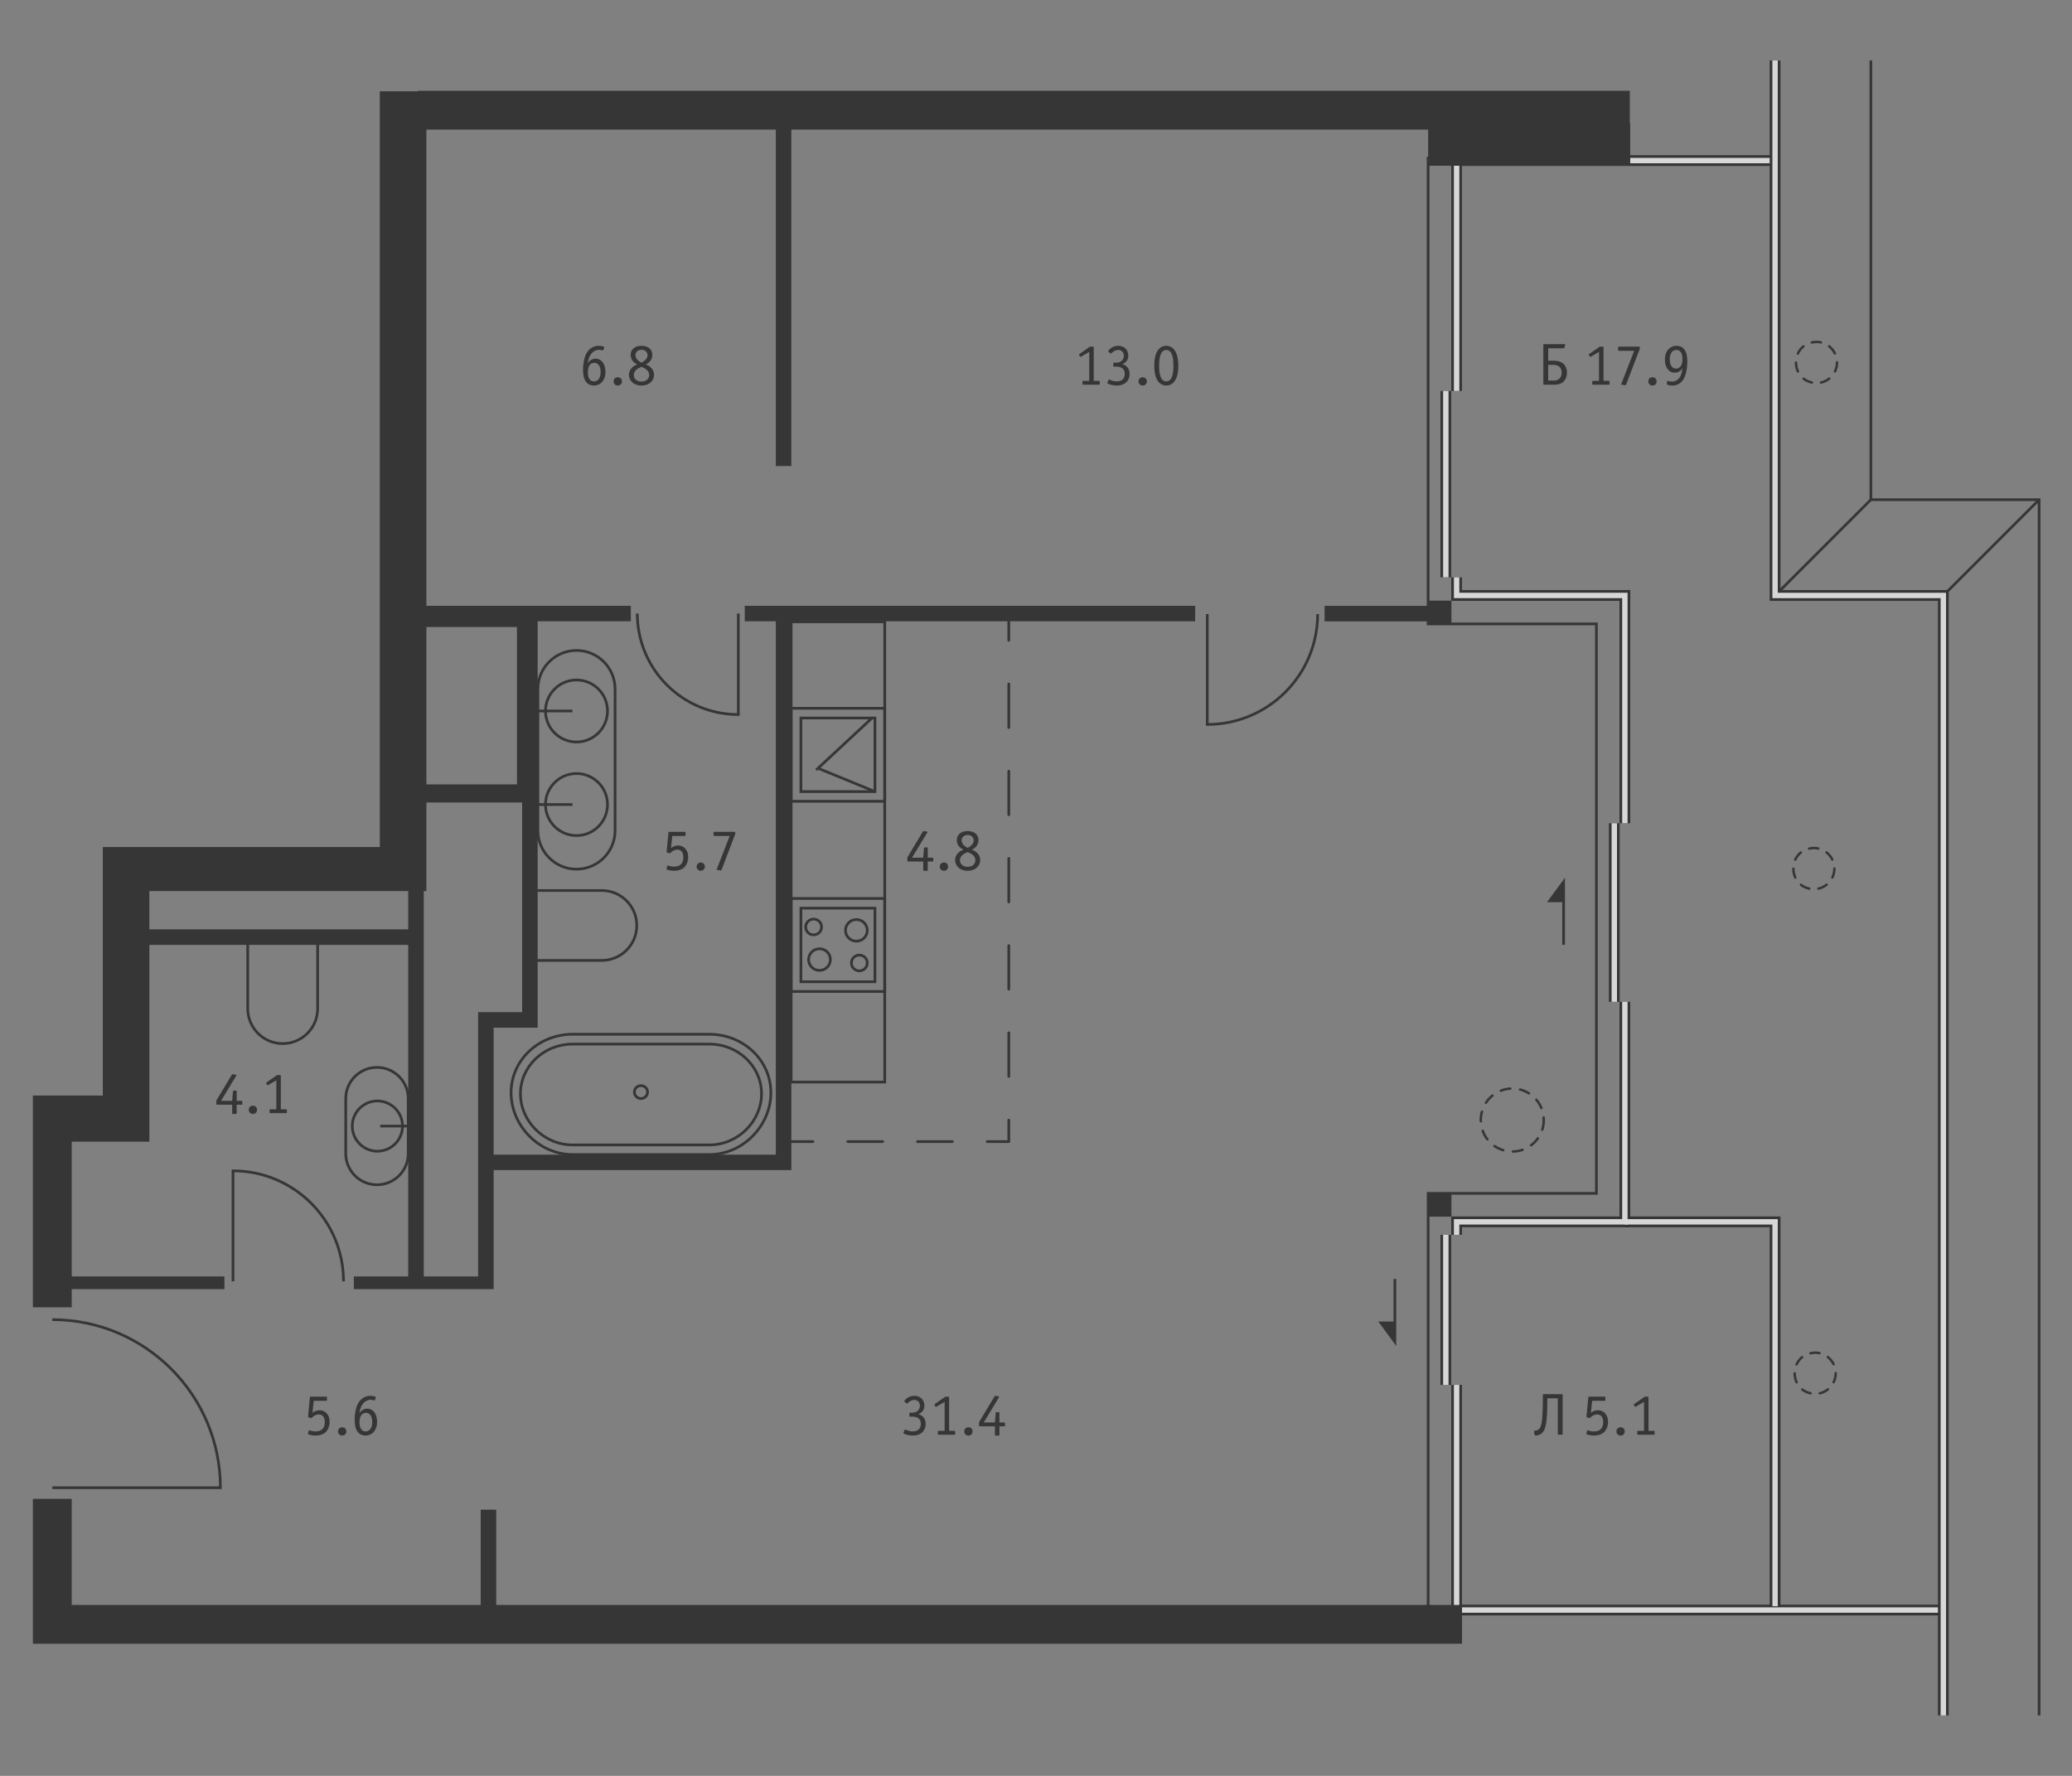 <?xml version="1.0" encoding="utf-8"?>
<!-- Generator: Adobe Illustrator 26.2.1, SVG Export Plug-In . SVG Version: 6.00 Build 0)  -->
<svg version="1.1" id="Слой_1" xmlns="http://www.w3.org/2000/svg" xmlns:xlink="http://www.w3.org/1999/xlink" x="0px" y="0px"
	 viewBox="0 0 630 540" style="enable-background:new 0 0 630 540;" xml:space="preserve">
<rect x="0" y="0" width="630" height="540" fill="#808080" stroke="none"/>
<style type="text/css">
	.st0{fill:#FFFFFF;}
	.st1{fill:none;stroke:#363636;stroke-width:0.82;stroke-miterlimit:10;}
	.st2{fill:none;stroke:#363636;stroke-width:0.82;stroke-linecap:round;stroke-linejoin:round;}
	
		.st3{fill:none;stroke:#363636;stroke-width:0.82;stroke-linecap:round;stroke-linejoin:round;stroke-dasharray:10.599,10.599;}
	
		.st4{fill:none;stroke:#363636;stroke-width:0.82;stroke-linecap:round;stroke-linejoin:round;stroke-dasharray:13.261,13.261;}
	.st5{fill:none;stroke:#363636;stroke-width:3.279;stroke-miterlimit:10;}
	.st6{fill:none;stroke:#D7D7D7;stroke-width:1.64;stroke-miterlimit:10;}
	
		.st7{fill:none;stroke:#363636;stroke-width:0.742;stroke-linecap:round;stroke-miterlimit:10;stroke-dasharray:2.969,2.969;}
	
		.st8{fill:none;stroke:#363636;stroke-width:0.742;stroke-linecap:round;stroke-miterlimit:10;stroke-dasharray:2.804,2.804;}
	.st9{fill:none;stroke:#363636;stroke-width:0.819;stroke-miterlimit:10;}
	.st10{fill:#363636;}
</style>
<g id="Flat_x5F_fill">
</g>
<g id="MOP">
</g>
<g id="Doors">
</g>
<g id="Furniture">
</g>
<g id="Windows">
</g>
<g id="Partitions">
</g>
<g id="Walls">
</g>
<g id="Pylons">
</g>
<g id="Facade">
</g>
<g id="Areas">
	<g>
		<rect x="122.564" y="33.51" class="st0" width="371.486" height="0.18"/>
		<rect x="15.903" y="493.685" class="st0" width="427.477" height="0.236"/>
		<path class="st1" d="M15.903,452.381l51.111,0
			c0-28.225-22.886-51.111-51.111-51.111"/>
		<path class="st1" d="M70.841,389.633l-0-33.606
			c18.558-0,33.606,15.048,33.606,33.606"/>
		<path class="st1" d="M224.487,186.557l0,30.717
			c-16.963,0-30.717-13.754-30.717-30.717"/>
		<path class="st1" d="M367.075,186.724l-0,33.561
			c18.534,0,33.561-15.028,33.562-33.561"/>
		<g>
			
				<ellipse transform="matrix(0.924 -0.383 0.383 0.924 -122.309 69.929)" class="st1" cx="114.623" cy="342.409" rx="7.636" ry="7.636"/>
			<path class="st1" d="M105.121,350.756c0,5.246,4.253,9.501,9.501,9.501
				c5.249,0,9.501-4.256,9.501-9.501l-0-16.69c0-5.249-4.253-9.504-9.501-9.504
				c-5.249,0-9.501,4.256-9.501,9.504V350.756z"/>
			<line class="st1" x1="124.124" y1="342.41" x2="115.608" y2="342.41"/>
		</g>
		<path class="st1" d="M75.325,286.969l-0,19.722c0,5.875,4.755,10.638,10.626,10.638
			c5.867,0,10.626-4.764,10.626-10.638l0-19.722"/>
		<path class="st1" d="M163.254,292.036l19.722,0c5.875,0,10.638-4.755,10.638-10.626
			c0-5.867-4.764-10.625-10.638-10.626h-19.722"/>
		<g>
			<path class="st1" d="M175.284,235.214c-5.208,0-9.429,4.221-9.429,9.429
				s4.221,9.429,9.429,9.429c5.208,0,9.429-4.221,9.429-9.429
				C184.713,239.436,180.492,235.214,175.284,235.214z"/>
			<path class="st1" d="M187.016,252.561c0,6.478-5.256,11.73-11.731,11.73
				c-6.478,0-11.734-5.252-11.734-11.73v-43.047
				c-0-6.482,5.255-11.73,11.734-11.73c6.475,0,11.731,5.249,11.731,11.73
				V252.561z"/>
			<line class="st1" x1="163.552" y1="244.644" x2="174.066" y2="244.644"/>
			<path class="st1" d="M175.284,206.763c-5.208,0-9.429,4.221-9.429,9.429
				c0,5.208,4.221,9.429,9.429,9.429c5.208,0,9.429-4.221,9.429-9.429
				C184.713,210.985,180.492,206.763,175.284,206.763z"/>
			<line class="st1" x1="163.552" y1="216.192" x2="174.066" y2="216.192"/>
		</g>
		<g>
			<path class="st1" d="M194.891,334.041c1.11,0,2.005-0.883,2.005-1.969
				s-0.896-1.966-2.005-1.966c-1.106,0-2.005,0.879-2.005,1.966
				C192.886,333.159,193.785,334.041,194.891,334.041z"/>
			<path class="st1" d="M174.103,351.066c-10.33,0-18.708-8.89-18.708-18.79
				c0-9.9,8.378-17.785,18.708-17.785h41.577
				c10.333,0,18.708,7.885,18.708,17.785c0,9.9-8.375,18.79-18.708,18.79
				H174.103z"/>
			<path class="st1" d="M231.544,332.579c0-8.324-7.115-15.098-15.864-15.098l-41.577-0
				c-8.749,0-15.864,6.775-15.864,15.098c0,8.323,7.115,15.562,15.864,15.562h41.577
				C224.429,348.142,231.544,340.903,231.544,332.579z"/>
		</g>
		<g>
			<rect x="240.55" y="215.376" class="st1" width="28.458" height="28.276"/>
			<rect x="243.523" y="218.327" class="st1" width="22.514" height="22.373"/>
			<rect x="240.55" y="273.204" class="st1" width="28.458" height="28.276"/>
			<rect x="243.523" y="276.153" class="st1" width="22.514" height="22.373"/>
			<line class="st1" x1="249.051" y1="233.739" x2="266.037" y2="240.7"/>
			<line class="st1" x1="248.164" y1="234.129" x2="265.15" y2="218.327"/>
			<path class="st1" d="M260.388,279.606c-1.829,0-3.313,1.471-3.313,3.289
				c0,1.818,1.484,3.295,3.313,3.295c1.829,0,3.313-1.478,3.313-3.295
				C263.701,281.077,262.217,279.606,260.388,279.606z"/>
			<path class="st1" d="M261.285,290.413c-1.336,0-2.417,1.074-2.417,2.401
				c0,1.324,1.081,2.398,2.417,2.398c1.332,0,2.416-1.074,2.416-2.398
				C263.701,291.487,262.617,290.413,261.285,290.413z"/>
			<path class="st1" d="M249.169,295.074c1.829,0,3.313-1.471,3.313-3.288
				c0-1.818-1.484-3.295-3.313-3.295c-1.829,0-3.313,1.478-3.313,3.295
				C245.856,293.603,247.34,295.074,249.169,295.074z"/>
			<path class="st1" d="M247.385,284.271c1.336,0,2.416-1.074,2.416-2.405
				c0-1.324-1.081-2.398-2.416-2.398c-1.332,0-2.417,1.074-2.417,2.398
				C244.968,283.197,246.053,284.271,247.385,284.271z"/>
		</g>
		<rect x="240.55" y="189.081" class="st1" width="28.458" height="139.947"/>
		<g>
			<g>
				<line class="st2" x1="240.614" y1="347.131" x2="247.173" y2="347.131"/>
				<line class="st3" x1="257.772" y1="347.131" x2="294.867" y2="347.131"/>
				<polyline class="st2" points="300.167,347.131 306.726,347.131 306.726,340.572 				"/>
				<line class="st4" x1="306.726" y1="327.311" x2="306.726" y2="201.331"/>
				<line class="st2" x1="306.726" y1="194.7" x2="306.726" y2="188.141"/>
			</g>
		</g>
		<polyline class="st5" points="494.05,371.53 539.718,371.53 539.718,488.411 		"/>
		<line class="st5" x1="443.97" y1="489.572" x2="590.861" y2="489.572"/>
		<line class="st5" x1="439.606" y1="175.548" x2="439.606" y2="118.879"/>
		<line class="st6" x1="439.606" y1="175.548" x2="439.606" y2="118.879"/>
		<line class="st5" x1="439.606" y1="421.116" x2="439.606" y2="375.475"/>
		<line class="st6" x1="439.606" y1="421.116" x2="439.606" y2="375.475"/>
		<line class="st5" x1="490.832" y1="304.629" x2="490.832" y2="250.321"/>
		<line class="st6" x1="490.832" y1="304.629" x2="490.832" y2="250.321"/>
		<polyline class="st1" points="434.232,489.572 434.232,362.873 485.392,362.873 485.392,189.716 
			434.224,189.716 434.224,47.651 		"/>
		<polyline class="st5" points="539.718,48.829 442.89,48.829 442.89,118.879 		"/>
		<polyline class="st5" points="442.89,175.548 442.89,181.058 494.05,181.058 494.05,250.321 
					"/>
		<polyline class="st5" points="494.05,304.629 494.05,371.53 442.89,371.53 442.89,375.475 		
			"/>
		<line class="st5" x1="442.89" y1="421.116" x2="442.89" y2="493.685"/>
		<polyline class="st6" points="539.718,48.829 442.89,48.829 442.89,118.879 		"/>
		<polyline class="st6" points="442.89,175.548 442.89,181.058 494.05,181.058 494.05,250.321 
					"/>
		<polyline class="st6" points="494.05,304.629 494.05,371.53 442.89,371.53 442.89,375.475 		
			"/>
		<line class="st6" x1="442.89" y1="421.116" x2="442.89" y2="493.685"/>
		<line class="st6" x1="443.38" y1="489.572" x2="590.27" y2="489.572"/>
		<polyline class="st6" points="494.05,371.53 539.718,371.53 539.718,488.411 		"/>
		<circle class="st7" cx="459.812" cy="340.573" r="9.577"/>
		<g>
			<path class="st8" d="M558.15,417.574c0,3.456-2.802,6.258-6.258,6.258
				c-8.284-0.286-8.282-12.231,0-12.516
				C555.348,411.317,558.15,414.118,558.15,417.574L558.15,417.574z"/>
		</g>
		<g>
			<path class="st8" d="M557.756,264.115c0,3.456-2.802,6.258-6.258,6.258
				c-8.284-0.286-8.282-12.231,0-12.516
				C554.954,257.857,557.756,260.659,557.756,264.115L557.756,264.115z"/>
		</g>
		<g>
			<path class="st8" d="M558.552,110.221c0,3.456-2.802,6.258-6.258,6.258
				c-8.284-0.286-8.282-12.231,0-12.516
				C555.75,103.963,558.552,106.765,558.552,110.221L558.552,110.221z"/>
		</g>
		<polyline class="st9" points="620,521.61 620,151.945 568.84,151.945 568.84,18.39 		"/>
		<polyline class="st5" points="539.718,18.39 539.718,181.067 590.878,181.067 590.878,521.61 
					"/>
		<line class="st9" x1="620" y1="151.945" x2="590.878" y2="181.067"/>
		<line class="st9" x1="568.84" y1="151.945" x2="539.718" y2="181.067"/>
		<polyline class="st6" points="539.718,18.39 539.718,181.067 590.878,181.067 590.878,521.61 
					"/>
		<g>
			<polygon class="st10" points="475.014,274.32 475.014,287.28 475.833,287.28 
				475.833,274.32 475.833,269.518 475.833,266.882 470.38,274.32 			"/>
			<polygon class="st10" points="419.076,401.839 424.53,409.277 424.53,406.641 
				424.53,401.839 424.53,388.879 423.71,388.879 423.71,401.839 			"/>
			<polygon class="st10" points="150.885,459.053 146.162,459.053 146.162,488.018 21.806,488.018 
				21.806,455.768 10,455.768 10,499.824 14.384,499.824 21.806,499.824 444.535,499.824 
				444.535,495.259 444.535,493.685 444.535,488.018 150.885,488.018 			"/>
			<path class="st10" d="M21.806,391.995h46.435v-3.871H21.806v-40.972h23.612v-11.276v-2.755
				v-45.812h78.705v100.815H107.595v3.871h42.502v-3.871h-0v-32.34h85.794v0.005
				h4.722V188.924h122.782v-4.714H226.444v4.714h9.448v162.174h-85.794v-38.599h8.662
				h4.714v-4.722V188.924h28.339v-4.714h-62.165V39.413h106.246v102.29h4.714V39.413
				h193.625v10.988h61.442V37.416h-0.127v-3.725v-1.574v-4.509H127.049v0.139h-11.569
				v4.37v1.574v223.871H31.251v1.574v11.806v62.179h-21.251v5.903v8.127v50.373
				h11.806V391.995z M150.097,307.777h-1.91h-2.813v80.346H128.846V270.942h0.79h0.012
				v-26.92h29.112v63.755H150.097z M157.184,190.663v47.854h-27.536v-47.854H157.184z
				 M115.48,270.942h8.644v11.653H45.419v-11.653H115.48z"/>
			<polygon class="st10" points="441.307,182.632 434.224,182.632 434.224,184.23 402.749,184.23 
				402.749,188.944 434.224,188.944 434.224,189.716 441.307,189.716 			"/>
			<rect x="434.224" y="362.873" class="st10" width="7.084" height="7.084"/>
			<path class="st10" d="M180.225,107.111c0.468-0.415,1.171-0.757,1.854-0.757
				c0.469,0,0.865,0.127,1.046,0.181c0.053,0.018,0.09,0.018,0.126,0.018
				c0.107,0,0.144-0.054,0.179-0.144l0.271-0.684
				c0.072-0.181-0.037-0.271-0.271-0.36c-0.36-0.127-0.919-0.216-1.332-0.216
				c-0.487,0-2.594,0.053-3.821,2.378c-0.756,1.422-1.009,3.44-1.009,4.918
				c0,3.621,1.515,4.793,3.334,4.793c1.928,0,3.494-1.55,3.494-4.179
				c0-2.288-1.134-4-3.026-4c-1.026,0-1.909,0.576-2.324,1.387
				l-0.037-0.035l0.037-0.181C178.891,109.471,179.107,108.102,180.225,107.111z
				 M180.728,110.318c0.938,0,1.893,0.756,1.893,2.809
				c0,1.821-0.829,2.847-2,2.847c-1.116,0-1.874-0.865-1.874-2.756
				C178.747,110.751,179.954,110.318,180.728,110.318z"/>
			<circle class="st10" cx="187.837" cy="115.974" r="1.262"/>
			<path class="st10" d="M191.231,113.974c0,1.657,1.334,3.262,3.819,3.262
				c2.485,0,3.819-1.605,3.819-3.262c0-1.387-0.972-2.629-2.557-3.153
				c0.629-0.269,2.035-1.079,2.035-2.935c0-1.478-1.118-2.738-3.297-2.738
				c-2.179,0-3.297,1.26-3.297,2.738c0,1.856,1.406,2.666,2.035,2.935
				C192.203,111.345,191.231,112.587,191.231,113.974z M193.211,107.993
				c0-0.9,0.721-1.64,1.838-1.64c1.118,0,1.838,0.74,1.838,1.64
				c0,0.613-0.362,1.531-1.766,2.234l-0.072,0.037l-0.072-0.037
				C193.573,109.524,193.211,108.606,193.211,107.993z M194.888,111.615l0.162-0.074
				l0.162,0.074c0.865,0.378,2.179,0.99,2.179,2.45
				c0,0.865-0.647,1.963-2.341,1.963c-1.694,0-2.341-1.099-2.341-1.963
				C192.709,112.605,194.023,111.993,194.888,111.615z"/>
			<path class="st10" d="M329.346,115.812c-0.197,0-0.216,0.107-0.216,0.216v0.738
				c0,0.199,0.109,0.216,0.216,0.216h4.828c0.109,0,0.216-0.018,0.216-0.216v-0.738
				c0-0.109-0.018-0.216-0.216-0.216h-1.621v-10.197
				c0-0.107-0.019-0.216-0.216-0.216h-0.919l-3.225,2.251
				c-0.053,0.037-0.127,0.091-0.127,0.144c0,0.019,0,0.037,0.054,0.127l0.271,0.504
				c0.018,0.037,0.037,0.09,0.107,0.09c0.019,0,0.074,0,0.199-0.07l2.487-1.441
				v8.809H329.346z"/>
			<path class="st10" d="M339.554,115.974c-0.74,0-1.531-0.216-1.91-0.415
				c-0.306-0.144-0.36-0.179-0.415-0.179c-0.09,0-0.125,0.053-0.144,0.107
				l-0.378,0.847c-0.09,0.216,0.199,0.343,0.307,0.396
				c0.865,0.38,1.944,0.506,2.629,0.506c2.306,0,3.819-1.388,3.819-3.55
				c0-1.819-1.171-2.701-2.251-2.954c1.026-0.413,1.856-1.188,1.856-2.594
				c0-1.981-1.478-2.99-3.063-2.99c-1.225,0-2.378,0.629-2.919,1.387
				c-0.125,0.181-0.144,0.216-0.144,0.251c0,0.054,0.054,0.109,0.109,0.163
				l0.594,0.504c0.054,0.035,0.091,0.053,0.126,0.053
				c0.126,0,0.253-0.162,0.343-0.251c0.36-0.36,1.081-0.847,1.837-0.847
				c0.721,0,1.747,0.415,1.747,1.729c0,1.172-0.756,2.144-2.324,2.144h-0.649
				c-0.107,0-0.216,0.018-0.216,0.216v0.775c0,0.107,0.018,0.216,0.216,0.216h0.649
				c1.046,0,2.612,0.251,2.612,2.215C341.985,115.001,341.229,115.974,339.554,115.974z
				"/>
			<circle class="st10" cx="347.437" cy="115.974" r="1.261"/>
			<path class="st10" d="M350.957,111.201c0,5.673,2.791,6.035,3.656,6.035
				c0.865,0,3.657-0.362,3.657-6.035c0-5.712-2.81-6.053-3.657-6.053
				C353.767,105.148,350.957,105.489,350.957,111.201z M356.794,111.201
				c0,1.531-0.126,4.774-2.181,4.774c-2.053,0-2.179-3.243-2.179-4.774
				c0-1.55,0.144-4.793,2.179-4.793C356.65,106.408,356.794,109.651,356.794,111.201z
				"/>
			<path class="st10" d="M277.549,435.255c-0.74,0-1.531-0.216-1.91-0.415
				c-0.306-0.144-0.36-0.179-0.415-0.179c-0.09,0-0.125,0.053-0.144,0.107
				l-0.378,0.847c-0.09,0.216,0.199,0.343,0.307,0.396
				c0.865,0.38,1.944,0.506,2.629,0.506c2.306,0,3.819-1.388,3.819-3.55
				c0-1.819-1.171-2.701-2.251-2.954c1.026-0.413,1.856-1.188,1.856-2.594
				c0-1.981-1.478-2.99-3.063-2.99c-1.225,0-2.378,0.629-2.919,1.387
				c-0.125,0.181-0.144,0.216-0.144,0.251c0,0.054,0.054,0.109,0.109,0.163
				l0.594,0.504c0.054,0.035,0.091,0.053,0.127,0.053
				c0.126,0,0.253-0.162,0.343-0.251c0.36-0.36,1.081-0.847,1.837-0.847
				c0.721,0,1.747,0.415,1.747,1.729c0,1.172-0.756,2.144-2.324,2.144h-0.649
				c-0.107,0-0.216,0.018-0.216,0.216v0.775c0,0.107,0.018,0.216,0.216,0.216h0.649
				c1.046,0,2.612,0.251,2.612,2.215C279.98,434.282,279.224,435.255,277.549,435.255z"
				/>
			<path class="st10" d="M285.378,435.093c-0.197,0-0.216,0.107-0.216,0.216v0.738
				c0,0.199,0.109,0.216,0.216,0.216h4.828c0.109,0,0.216-0.018,0.216-0.216v-0.738
				c0-0.109-0.018-0.216-0.216-0.216h-1.621v-10.197
				c0-0.107-0.019-0.216-0.216-0.216h-0.919l-3.225,2.251
				c-0.053,0.037-0.126,0.091-0.126,0.144c0,0.019,0,0.037,0.054,0.126l0.271,0.504
				c0.018,0.037,0.037,0.09,0.107,0.09c0.019,0,0.074,0,0.199-0.07l2.487-1.441
				v8.809H285.378z"/>
			<circle class="st10" cx="294.451" cy="435.255" r="1.261"/>
			<path class="st10" d="M302.727,436.517h0.954c0.09,0,0.199,0.018,0.199-0.253v-2.559
				h1.476c0.199,0,0.216-0.107,0.216-0.215v-0.74
				c0-0.107-0.018-0.216-0.216-0.216h-1.476v-2.918
				c0-0.109-0.018-0.216-0.216-0.216h-0.685c-0.144,0-0.216,0.035-0.234,0.234
				l-0.234,2.9h-3.404l4.629-7.621c0.035-0.053,0.072-0.107,0.072-0.162
				c0-0.126-0.144-0.144-0.216-0.162l-0.847-0.144
				c-0.144-0.018-0.199-0.072-0.323,0.127l-0.074,0.107l-4.665,7.765v1.046
				c0,0.197,0.107,0.215,0.216,0.215h4.612v2.594
				C302.511,436.408,302.528,436.517,302.727,436.517z"/>
			<path class="st10" d="M282.08,264.528v-2.559h1.476c0.199,0,0.216-0.107,0.216-0.215
				v-0.74c0-0.107-0.018-0.216-0.216-0.216h-1.476v-2.918
				c0-0.109-0.019-0.216-0.216-0.216h-0.685c-0.144,0-0.216,0.035-0.234,0.234
				l-0.234,2.9h-3.406l4.631-7.621c0.035-0.053,0.072-0.107,0.072-0.162
				c0-0.126-0.144-0.144-0.216-0.162l-0.847-0.144
				c-0.144-0.018-0.199-0.072-0.325,0.126l-0.07,0.107l-4.666,7.765v1.046
				c0,0.197,0.107,0.215,0.216,0.215h4.612v2.594c0,0.109,0.018,0.218,0.216,0.218
				h0.954C281.971,264.781,282.08,264.799,282.08,264.528z"/>
			<circle class="st10" cx="287.008" cy="263.519" r="1.262"/>
			<path class="st10" d="M298.04,261.519c0-1.387-0.972-2.629-2.557-3.153
				c0.629-0.269,2.035-1.079,2.035-2.935c0-1.478-1.118-2.738-3.297-2.738
				s-3.297,1.26-3.297,2.738c0,1.856,1.406,2.666,2.035,2.935
				c-1.585,0.524-2.557,1.766-2.557,3.153c0,1.657,1.334,3.262,3.819,3.262
				C296.706,264.781,298.04,263.176,298.04,261.519z M292.382,255.538
				c0-0.9,0.721-1.64,1.838-1.64c1.118,0,1.838,0.74,1.838,1.64
				c0,0.613-0.362,1.531-1.766,2.234l-0.072,0.037l-0.072-0.037
				C292.744,257.069,292.382,256.151,292.382,255.538z M294.221,263.574
				c-1.694,0-2.341-1.099-2.341-1.963c0-1.46,1.315-2.072,2.179-2.45
				l0.162-0.074l0.162,0.074c0.865,0.378,2.179,0.99,2.179,2.45
				C296.562,262.475,295.915,263.574,294.221,263.574z"/>
			<path class="st10" d="M204.923,263.518c-0.756,0-1.169-0.144-1.566-0.253
				c-0.179-0.053-0.234-0.09-0.323-0.09c-0.128,0-0.163,0.109-0.163,0.127
				l-0.199,0.81c-0.035,0.127-0.07,0.271,0.307,0.38
				c0.685,0.197,1.313,0.288,1.909,0.288c1.585,0,2.469-0.487,2.918-0.829
				c0.794-0.631,1.441-1.838,1.441-3.369c0-1.928-1.153-3.494-3.062-3.494
				c-0.974,0-1.621,0.396-1.928,0.612l-0.234,0.163l0.397-3.657h3.802
				c0.215,0,0.215-0.09,0.215-0.199v-0.847c0-0.107-0.016-0.216-0.215-0.216
				h-4.756c-0.199,0-0.199,0.054-0.218,0.234l-0.557,5.765
				c0,0.054,0,0.163,0.035,0.218c0.019,0.018,0.054,0.035,0.144,0.07l0.666,0.235
				c0.09,0.035,0.128,0.035,0.272-0.091c0.25-0.215,0.394-0.359,0.538-0.468
				c0.416-0.306,0.993-0.559,1.585-0.559c0.471,0,1.838,0.144,1.838,2.306
				C207.771,261.41,207.681,263.518,204.923,263.518z"/>
			<path class="st10" d="M211.8,263.518c0,0.685,0.576,1.262,1.262,1.262
				c0.682,0,1.259-0.576,1.259-1.262s-0.576-1.262-1.259-1.262
				C212.376,262.256,211.8,262.832,211.8,263.518z"/>
			<path class="st10" d="M217.929,264.454c0.038,0.054,0.163,0.072,0.199,0.072
				l1.063,0.162c0.144,0.018,0.179-0.09,0.199-0.162l4.16-10.918v-0.45
				c0-0.107-0.016-0.216-0.215-0.216h-6.162c-0.199,0-0.215,0.109-0.215,0.216
				v0.829c0,0.107,0.016,0.216,0.215,0.216h4.685l-3.891,10.016
				C217.929,264.31,217.878,264.4,217.929,264.454z"/>
			<path class="st10" d="M70.815,338.726h0.954c0.09,0,0.199,0.018,0.199-0.253v-2.559
				h1.476c0.199,0,0.216-0.107,0.216-0.215v-0.74c0-0.107-0.018-0.216-0.216-0.216
				h-1.476v-2.918c0-0.109-0.018-0.216-0.216-0.216h-0.685
				c-0.144,0-0.216,0.035-0.234,0.234l-0.234,2.9h-3.404l4.629-7.621
				c0.035-0.053,0.072-0.107,0.072-0.162c0-0.127-0.144-0.144-0.216-0.162
				l-0.847-0.144c-0.144-0.018-0.199-0.072-0.323,0.126l-0.074,0.107l-4.665,7.765
				v1.046c0,0.197,0.107,0.215,0.216,0.215h4.612v2.594
				C70.599,338.618,70.617,338.726,70.815,338.726z"/>
			<circle class="st10" cx="76.897" cy="337.465" r="1.261"/>
			<path class="st10" d="M82.181,337.303c-0.197,0-0.216,0.107-0.216,0.216v0.738
				c0,0.199,0.109,0.216,0.216,0.216h4.828c0.109,0,0.216-0.018,0.216-0.216
				v-0.738c0-0.109-0.018-0.216-0.216-0.216h-1.621v-10.197
				c0-0.107-0.019-0.216-0.216-0.216h-0.919l-3.225,2.251
				c-0.053,0.037-0.127,0.091-0.127,0.144c0,0.019,0,0.037,0.054,0.127l0.271,0.504
				c0.018,0.037,0.037,0.09,0.107,0.09c0.019,0,0.074,0,0.199-0.07l2.487-1.441
				v8.809H82.181z"/>
			<path class="st10" d="M95.906,435.255c-0.756,0-1.171-0.144-1.566-0.253
				c-0.181-0.053-0.235-0.09-0.325-0.09c-0.127,0-0.162,0.109-0.162,0.126
				l-0.199,0.81c-0.035,0.126-0.072,0.271,0.306,0.38
				c0.685,0.197,1.315,0.288,1.91,0.288c1.585,0,2.468-0.487,2.918-0.829
				c0.793-0.631,1.441-1.838,1.441-3.369c0-1.928-1.153-3.494-3.062-3.494
				c-0.974,0-1.622,0.396-1.928,0.612l-0.234,0.163l0.396-3.657h3.802
				c0.216,0,0.216-0.09,0.216-0.199v-0.847c0-0.107-0.018-0.216-0.216-0.216
				h-4.756c-0.199,0-0.199,0.054-0.216,0.234l-0.559,5.765
				c0,0.054,0,0.163,0.037,0.218c0.018,0.018,0.054,0.035,0.144,0.07l0.666,0.235
				c0.09,0.035,0.127,0.035,0.271-0.091c0.251-0.215,0.396-0.359,0.54-0.468
				c0.415-0.306,0.991-0.559,1.585-0.559c0.469,0,1.838,0.144,1.838,2.306
				C98.753,433.148,98.664,435.255,95.906,435.255z"/>
			<circle class="st10" cx="104.042" cy="435.255" r="1.261"/>
			<path class="st10" d="M110.785,426.392c0.469-0.415,1.172-0.757,1.856-0.757
				c0.469,0,0.865,0.127,1.046,0.181c0.054,0.018,0.09,0.018,0.125,0.018
				c0.109,0,0.144-0.054,0.181-0.144l0.271-0.684
				c0.072-0.181-0.037-0.271-0.271-0.36c-0.36-0.127-0.919-0.216-1.334-0.216
				c-0.485,0-2.594,0.053-3.818,2.378c-0.757,1.422-1.009,3.44-1.009,4.918
				c0,3.621,1.512,4.793,3.332,4.793c1.926,0,3.494-1.55,3.494-4.179
				c0-2.288-1.135-4-3.026-4c-1.026,0-1.909,0.576-2.324,1.387l-0.035-0.035
				l0.035-0.181C109.453,428.752,109.669,427.383,110.785,426.392z M111.291,429.599
				c0.935,0,1.891,0.756,1.891,2.809c0,1.821-0.829,2.847-2,2.847
				c-1.118,0-1.874-0.865-1.874-2.756C109.309,430.032,110.516,429.599,111.291,429.599z
				"/>
			<path class="st10" d="M474.919,423.924h-5.584c-0.199,0-0.218,0.107-0.218,0.216
				l-0.018,2.485c-0.018,1.496-0.072,4.9-0.468,6.54
				c-0.379,1.548-1.118,1.801-1.838,1.874l-0.197,0.018
				c-0.163,0.019-0.235,0.144-0.181,0.36l0.216,0.937
				c0.035,0.144,0.179,0.163,0.288,0.163c0.323,0,0.738-0.091,1.063-0.218
				c0.99-0.378,1.603-1.116,1.998-2.9c0.126-0.559,0.415-2.144,0.469-5.621
				l0.037-2.594h3.171v10.863c0,0.199,0.107,0.216,0.215,0.216h1.046
				c0.199,0,0.216-0.109,0.216-0.216v-11.907
				C475.136,424.032,475.118,423.924,474.919,423.924z"/>
			<path class="st10" d="M485.872,428.824c-0.974,0-1.622,0.396-1.928,0.612l-0.234,0.163
				l0.396-3.657h3.802c0.216,0,0.216-0.09,0.216-0.199v-0.847
				c0-0.107-0.018-0.216-0.216-0.216h-4.756c-0.199,0-0.199,0.054-0.216,0.234
				l-0.559,5.765c0,0.054,0,0.163,0.037,0.218c0.018,0.018,0.053,0.035,0.144,0.07
				l0.666,0.235c0.09,0.035,0.126,0.035,0.271-0.091
				c0.251-0.215,0.396-0.359,0.54-0.468c0.415-0.306,0.991-0.559,1.585-0.559
				c0.469,0,1.838,0.144,1.838,2.306c0,0.757-0.091,2.865-2.847,2.865
				c-0.756,0-1.171-0.144-1.568-0.253c-0.179-0.053-0.234-0.09-0.323-0.09
				c-0.126,0-0.162,0.109-0.162,0.126l-0.199,0.81
				c-0.037,0.126-0.072,0.271,0.306,0.38c0.685,0.197,1.316,0.288,1.91,0.288
				c1.585,0,2.468-0.487,2.918-0.829c0.793-0.631,1.441-1.838,1.441-3.369
				C488.934,430.39,487.781,428.824,485.872,428.824z"/>
			<circle class="st10" cx="492.747" cy="435.255" r="1.262"/>
			<path class="st10" d="M502.859,435.093h-1.621v-10.197c0-0.107-0.018-0.216-0.216-0.216
				h-0.919l-3.225,2.251c-0.054,0.037-0.125,0.091-0.125,0.144
				c0,0.019,0,0.037,0.053,0.126l0.271,0.504c0.018,0.037,0.035,0.09,0.109,0.09
				c0.018,0,0.07,0,0.197-0.07l2.487-1.441v8.809h-1.838
				c-0.199,0-0.216,0.107-0.216,0.216v0.738c0,0.199,0.109,0.216,0.216,0.216h4.828
				c0.109,0,0.216-0.018,0.216-0.216v-0.738
				C503.075,435.201,503.058,435.093,502.859,435.093z"/>
			<path class="st10" d="M472.5,109.686H470.733v-3.784h4.631
				c0.199,0,0.251-0.09,0.288-0.216l0.269-0.828
				c0.019-0.054,0.074-0.216-0.215-0.216h-6.234c-0.199,0-0.216,0.107-0.216,0.216
				v11.907c0,0.107,0.018,0.216,0.216,0.216h2.631c0.935,0,1.8,0,2.629-0.45
				c0.919-0.504,1.712-1.585,1.712-3.262
				C476.445,111.145,475.057,109.686,472.5,109.686z M472.482,115.72H470.733v-4.774
				h1.659c0.378,0,2.431,0.054,2.431,2.378
				C474.823,114.802,473.941,115.72,472.482,115.72z"/>
			<path class="st10" d="M489.179,115.811h-1.621v-10.197c0-0.107-0.018-0.216-0.216-0.216
				h-0.919l-3.225,2.251c-0.054,0.037-0.125,0.091-0.125,0.144
				c0,0.019,0,0.037,0.053,0.127l0.271,0.504c0.018,0.037,0.035,0.09,0.109,0.09
				c0.018,0,0.07,0,0.197-0.07l2.487-1.441v8.809h-1.838
				c-0.199,0-0.216,0.107-0.216,0.216v0.738c0,0.199,0.109,0.216,0.216,0.216h4.828
				c0.109,0,0.216-0.018,0.216-0.216v-0.738
				C489.395,115.918,489.378,115.811,489.179,115.811z"/>
			<path class="st10" d="M498.577,105.614c0-0.107-0.019-0.216-0.218-0.216h-6.16
				c-0.199,0-0.216,0.109-0.216,0.216v0.829c0,0.107,0.018,0.216,0.216,0.216h4.684
				l-3.891,10.016c-0.035,0.09-0.09,0.179-0.035,0.234
				c0.035,0.054,0.162,0.072,0.197,0.072l1.063,0.162
				c0.144,0.018,0.181-0.09,0.199-0.162l4.162-10.918V105.614z"/>
			<circle class="st10" cx="502.443" cy="115.973" r="1.262"/>
			<path class="st10" d="M509.745,105.146c-1.963,0-3.531,1.568-3.531,4.179
				c0,2.288,1.135,3.998,3.026,3.998c1.026,0,1.91-0.576,2.323-1.387l0.037,0.035
				l-0.037,0.181c-0.162,0.775-0.323,1.928-0.972,2.775
				c-0.504,0.666-1.225,1.099-2.234,1.099c-0.504,0-0.865-0.109-0.991-0.144
				c-0.179-0.054-0.251-0.072-0.323-0.072c-0.144,0-0.162,0.127-0.162,0.162
				l-0.074,0.721c-0.035,0.288,0.091,0.288,0.271,0.343
				c0.162,0.035,0.703,0.199,1.406,0.199c0.937,0,2.288-0.325,3.243-1.694
				c1.063-1.513,1.315-4.125,1.315-5.621
				C513.042,106.299,511.529,105.146,509.745,105.146z M509.583,112.081
				c-0.954,0-1.891-0.775-1.891-2.828c0-1.819,0.828-2.847,1.998-2.847
				c1.118,0,1.874,0.865,1.874,2.738C511.564,111.649,510.358,112.081,509.583,112.081
				z"/>
		</g>
	</g>
</g>
</svg>
